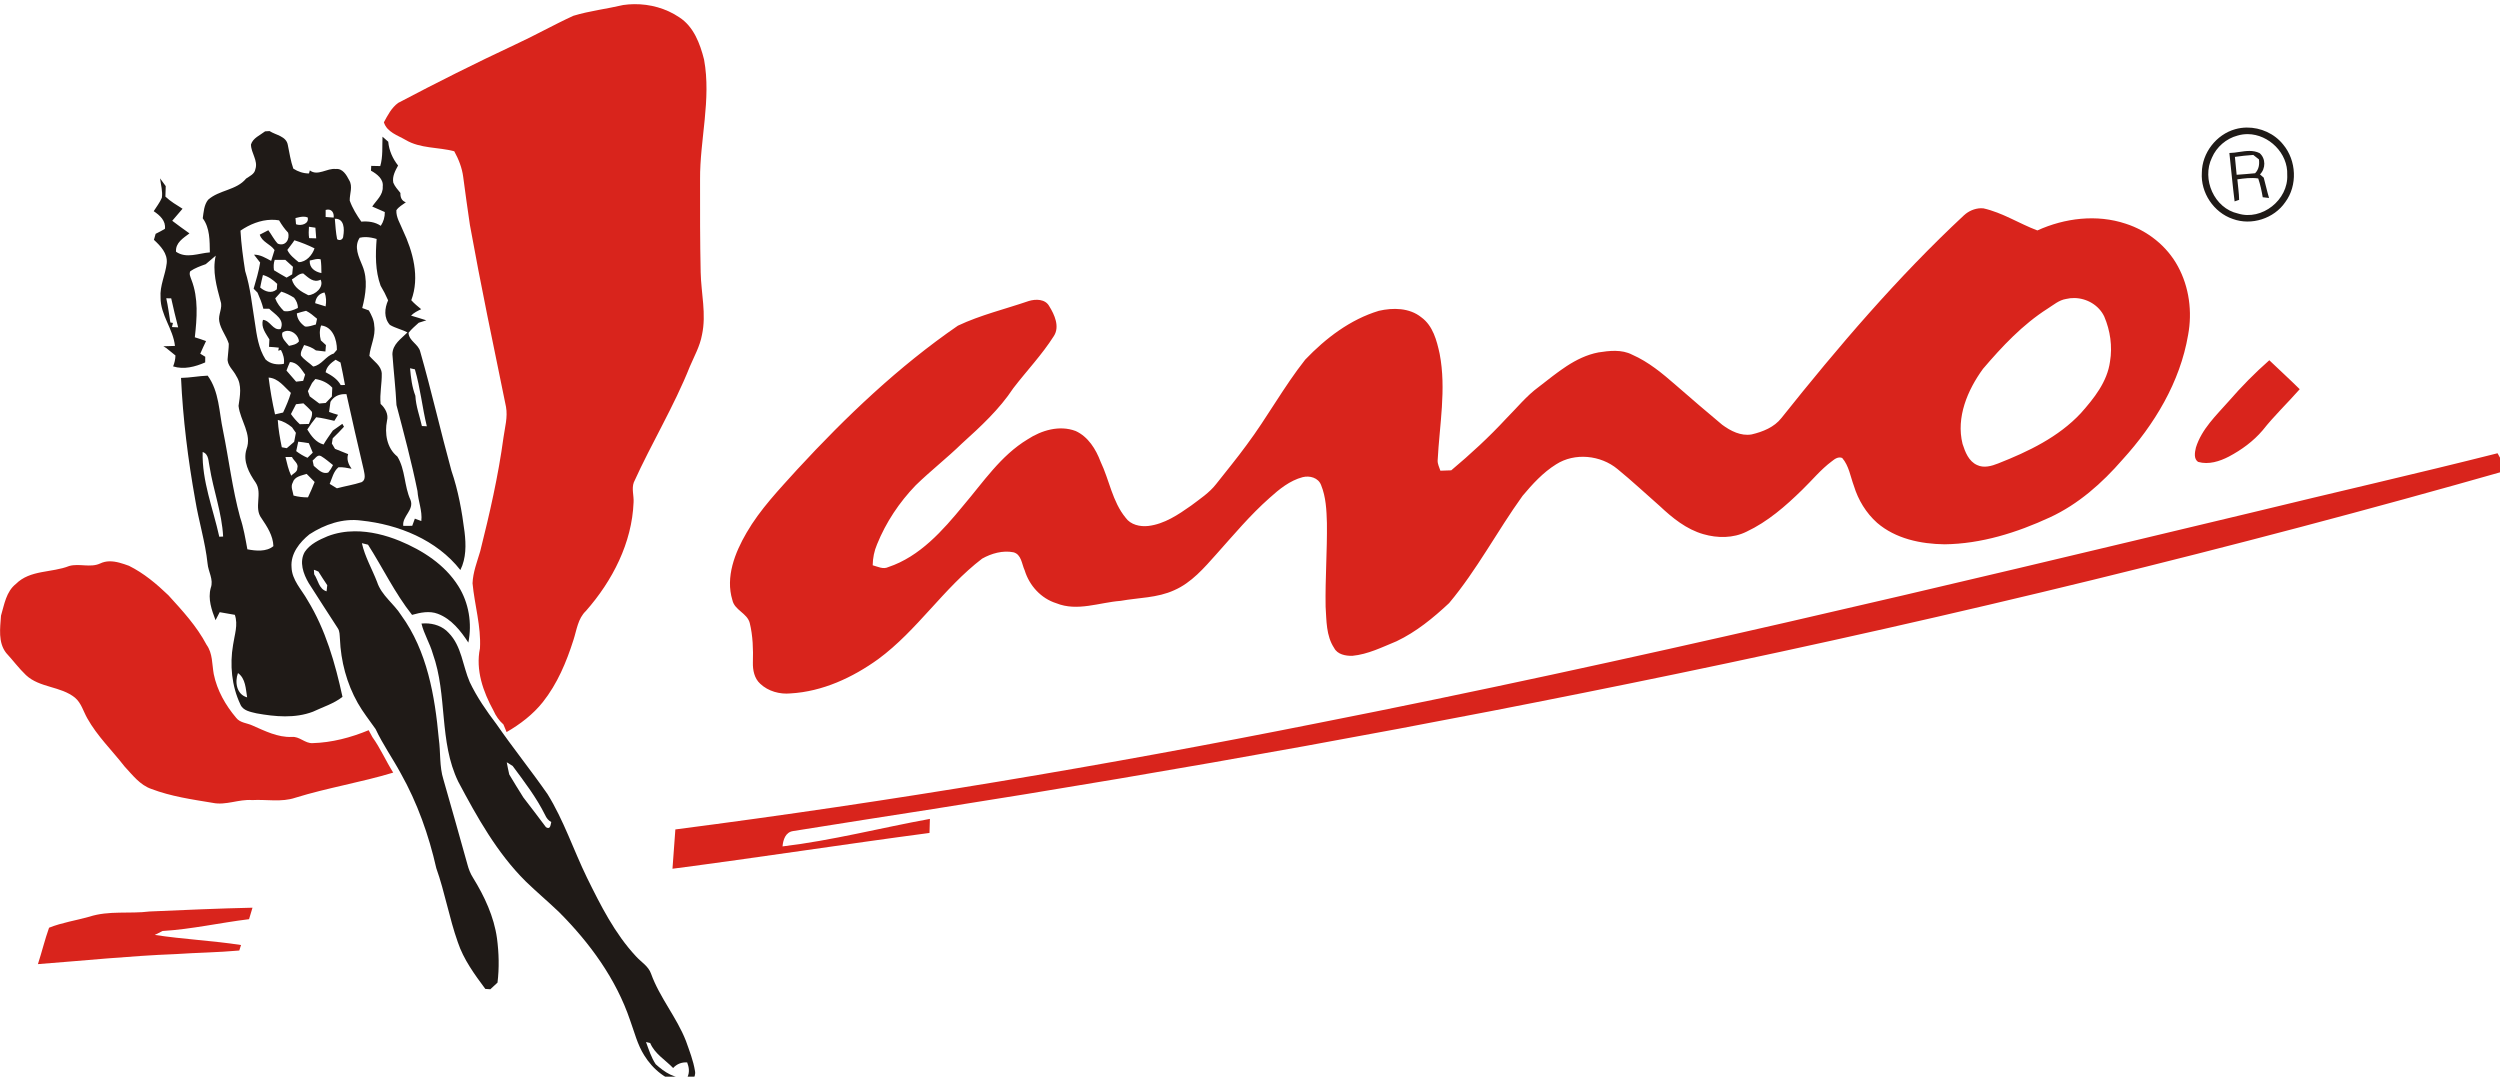 <?xml version="1.0" encoding="UTF-8" standalone="no"?>
<!-- Created with Inkscape (http://www.inkscape.org/) -->

<svg
   width="300"
   height="129.198"
   viewBox="0 0 79.375 34.184"
   version="1.1"
   id="svg5"
   inkscape:version="1.1.1 (1:1.1+202109281943+c3084ef5ed)"
   sodipodi:docname="jano-logo.svg"
   inkscape:export-filename="/mnt/sda7/My Web Projects/Jano/jano-logo.png"
   inkscape:export-xdpi="96"
   inkscape:export-ydpi="96"
   xmlns:inkscape="http://www.inkscape.org/namespaces/inkscape"
   xmlns:sodipodi="http://sodipodi.sourceforge.net/DTD/sodipodi-0.dtd"
   xmlns="http://www.w3.org/2000/svg"
   xmlns:svg="http://www.w3.org/2000/svg">
  <sodipodi:namedview
     id="namedview7"
     pagecolor="#ffffff"
     bordercolor="#666666"
     borderopacity="1.0"
     inkscape:pageshadow="2"
     inkscape:pageopacity="0.0"
     inkscape:pagecheckerboard="0"
     inkscape:document-units="mm"
     showgrid="false"
     fit-margin-top="0"
     fit-margin-left="0"
     fit-margin-right="0"
     fit-margin-bottom="0"
     inkscape:zoom="1.5269459"
     inkscape:cx="129.99806"
     inkscape:cy="110.351"
     inkscape:window-width="1600"
     inkscape:window-height="778"
     inkscape:window-x="0"
     inkscape:window-y="27"
     inkscape:window-maximized="1"
     inkscape:current-layer="layer1"
     units="px"
     width="711.724px" />
  <defs
     id="defs2" />
  <g
     inkscape:label="Layer 1"
     inkscape:groupmode="layer"
     id="layer1"
     transform="translate(-1.414,-114.322)">
    <g
       id="g1206"
       transform="matrix(0.422,0,0,0.422,0.818,66.134)">
      <path
         id="path834"
         style="fill:#d9241c;fill-opacity:1;fill-rule:nonzero;stroke:none;stroke-width:0.133"
         d="m 185.383,432.086 c -1.038,0.011 -2.073,0.09 -3.096,0.238 -4.699,1.108 -9.537,1.655 -14.164,3.059 -5.635,2.577 -11.032,5.656 -16.668,8.24 -11.165,5.227 -22.192,10.755 -33.08,16.496 -1.898,1.371 -2.977,3.507 -4.059,5.51 0.89,2.815 3.882,3.666 6.182,5.01 4.179,2.479 9.234,1.997 13.795,3.209 1.246,2.261 2.213,4.7 2.543,7.283 0.626,4.536 1.201,9.083 1.898,13.609 3.119,17.288 6.731,34.485 10.256,51.688 0.521,2.907 -0.315,5.813 -0.717,8.68 -1.471,10.901 -3.929,21.637 -6.605,32.303 -0.876,2.979 -2.056,5.944 -2.182,9.088 0.573,6.156 2.459,12.24 2.109,18.461 -1.285,6.156 0.895,12.359 3.842,17.697 0.652,1.496 1.588,2.847 2.82,3.928 0.297,0.719 0.601,1.443 0.898,2.168 3.868,-2.241 7.486,-4.994 10.287,-8.514 4.107,-5.181 6.704,-11.364 8.688,-17.619 0.936,-2.847 1.252,-6.102 3.559,-8.271 7.521,-8.555 13.07,-19.298 13.518,-30.846 0.112,-1.872 -0.593,-3.828 0.061,-5.635 5.015,-11.105 11.408,-21.564 15.916,-32.9 1.26,-2.947 2.86,-5.788 3.441,-8.979 1.285,-5.892 -0.25,-11.857 -0.369,-17.775 -0.191,-8.779 -0.187,-17.566 -0.172,-26.352 -0.073,-11.356 3.211,-22.711 1.135,-34.047 -1.133,-4.508 -2.954,-9.398 -7.061,-12.016 -3.727,-2.517 -8.276,-3.76 -12.775,-3.713 z m 382.287,57.941 c -1.737,0.064 -3.431,0.802 -4.711,1.973 -18.923,17.631 -35.735,37.364 -51.836,57.559 -2.056,2.643 -5.307,3.934 -8.463,4.68 -3.045,0.54 -6.006,-0.982 -8.379,-2.742 -4.416,-3.684 -8.779,-7.429 -13.109,-11.205 -3.823,-3.335 -7.782,-6.65 -12.469,-8.699 -2.952,-1.523 -6.42,-1.127 -9.57,-0.633 -6.584,1.265 -11.739,5.812 -16.893,9.76 -3.527,2.571 -6.261,6.005 -9.326,9.07 -4.844,5.233 -10.097,10.063 -15.555,14.645 -1.028,0.045 -2.063,0.081 -3.084,0.111 -0.297,-0.955 -0.818,-1.878 -0.779,-2.9 0.515,-10.064 2.5,-20.246 0.574,-30.27 -0.824,-3.791 -1.897,-7.982 -5.213,-10.389 -3.361,-2.709 -8.035,-2.767 -12.055,-1.838 -8.133,2.459 -15.094,7.783 -20.9,13.854 -6.083,7.697 -10.776,16.385 -16.648,24.242 -2.763,3.789 -5.755,7.408 -8.648,11.092 -1.937,2.491 -4.613,4.231 -7.104,6.117 -3.672,2.583 -7.587,5.238 -12.16,5.779 -2.315,0.269 -5.023,-0.329 -6.434,-2.332 -3.776,-4.595 -4.605,-10.672 -7.117,-15.926 -1.331,-3.54 -3.515,-7.084 -7.08,-8.705 -4.607,-1.733 -9.707,-0.199 -13.662,2.391 -7.605,4.593 -12.569,12.142 -18.217,18.766 -5.832,7.091 -12.327,14.48 -21.303,17.479 -1.476,0.719 -2.998,-0.139 -4.436,-0.508 0.033,-2.063 0.436,-4.092 1.252,-5.984 2.517,-6.216 6.302,-11.897 10.955,-16.721 4.231,-4.12 8.904,-7.757 13.135,-11.877 5.3,-4.791 10.625,-9.695 14.58,-15.693 3.809,-4.956 8.152,-9.504 11.508,-14.797 1.747,-2.669 0.205,-6.071 -1.305,-8.496 -1.127,-2.063 -3.816,-2.062 -5.793,-1.469 -6.723,2.307 -13.69,3.961 -20.137,7.006 -16.852,11.6 -31.749,25.803 -45.596,40.805 -5.148,5.708 -10.546,11.305 -14.414,17.994 -3.296,5.668 -6.03,12.542 -4.014,19.119 0.613,2.887 4.204,3.671 4.93,6.512 0.889,3.652 1.001,7.435 0.889,11.172 -0.06,2.175 0.404,4.548 2.084,6.064 2.261,2.135 5.542,3.043 8.607,2.74 9.069,-0.521 17.61,-4.488 24.893,-9.734 11.093,-8.166 18.574,-20.182 29.502,-28.531 2.636,-1.484 5.852,-2.4 8.877,-1.807 2.287,0.593 2.368,3.347 3.205,5.141 1.319,4.316 4.64,7.975 8.99,9.334 5.957,2.405 12.192,-0.225 18.236,-0.68 5.083,-0.916 10.432,-0.817 15.211,-3.012 4.937,-2.149 8.503,-6.346 12.01,-10.268 4.871,-5.444 9.57,-11.081 15.061,-15.932 2.748,-2.479 5.741,-4.935 9.393,-5.904 2.009,-0.515 4.474,0.138 5.258,2.254 1.384,3.38 1.543,7.144 1.648,10.756 0.1,7.908 -0.506,15.819 -0.369,23.727 0.257,3.981 0.131,8.299 2.426,11.766 0.943,1.839 3.262,2.255 5.141,2.221 4.456,-0.422 8.509,-2.472 12.588,-4.146 5.577,-2.656 10.421,-6.629 14.902,-10.82 7.929,-9.452 13.669,-20.472 20.861,-30.457 2.801,-3.335 5.794,-6.625 9.518,-8.945 5.285,-3.393 12.654,-2.629 17.432,1.332 4.113,3.361 8.001,6.995 11.996,10.5 3.592,3.375 7.572,6.622 12.404,7.994 3.987,1.152 8.45,1.179 12.232,-0.705 6.012,-2.828 11.093,-7.264 15.805,-11.877 2.808,-2.709 5.28,-5.786 8.424,-8.119 0.836,-0.667 1.792,-1.378 2.932,-0.943 1.925,2.221 2.334,5.267 3.33,7.943 1.219,3.993 3.467,7.696 6.598,10.484 5.239,4.515 12.37,6 19.119,6.092 10.413,-0.119 20.551,-3.311 29.93,-7.648 8.068,-3.723 14.822,-9.727 20.604,-16.383 9.055,-9.945 16.358,-21.988 18.633,-35.406 1.225,-6.559 0.322,-13.565 -2.881,-19.457 -3.112,-5.78 -8.602,-10.13 -14.824,-12.127 -8.199,-2.735 -17.306,-1.628 -25.09,1.912 -5.175,-1.945 -9.908,-5.069 -15.352,-6.281 -0.249,-0.019 -0.498,-0.025 -0.746,-0.016 z m 26.65,25.494 c 3.498,0.068 6.91,2.03 8.441,5.26 1.707,3.993 2.348,8.483 1.629,12.773 -0.771,5.753 -4.554,10.465 -8.285,14.664 -6.347,6.796 -14.916,10.895 -23.445,14.256 -1.879,0.752 -4.085,1.391 -6.004,0.463 -2.385,-1.061 -3.386,-3.691 -4.131,-6.004 -1.879,-7.54 1.416,-15.279 5.799,-21.303 5.431,-6.36 11.251,-12.576 18.355,-17.098 1.661,-1.041 3.224,-2.43 5.229,-2.746 0.794,-0.194 1.605,-0.281 2.412,-0.266 z m 55.297,17.664 c -4.093,3.599 -7.904,7.48 -11.482,11.594 -3.559,4.033 -7.716,7.909 -9.357,13.195 -0.304,1.304 -0.693,3.256 0.664,4.08 2.952,0.837 6.065,-0.153 8.701,-1.523 3.592,-1.904 6.946,-4.349 9.596,-7.467 3.243,-4.113 7.054,-7.725 10.514,-11.66 -2.828,-2.8 -5.767,-5.471 -8.635,-8.219 z m 64.803,26.404 c -23.187,5.859 -46.513,11.164 -69.746,16.832 -88.153,21.085 -176.32,42.268 -265.266,59.793 -60.432,12.068 -121.225,22.277 -182.336,30.18 -0.296,3.717 -0.536,7.442 -0.818,11.158 24.353,-3.17 48.629,-6.939 72.969,-10.162 0.053,-1.332 0.086,-2.663 0.119,-3.988 -13.953,2.544 -27.73,6.13 -41.842,7.811 0.165,-1.878 0.833,-4.04 2.994,-4.355 13.255,-2.143 26.535,-4.187 39.803,-6.27 70.543,-11.106 140.834,-23.806 210.764,-38.312 79.321,-16.451 158.091,-35.618 236.008,-57.816 -0.857,-1.64 -1.759,-3.254 -2.648,-4.869 z M 36.334,590.275 c -0.863,0.025 -1.719,0.202 -2.553,0.602 -2.795,1.299 -5.912,-0.086 -8.799,0.719 -4.949,1.971 -11.086,1.04 -15.133,5.088 -2.787,2.207 -3.289,5.82 -4.238,9.01 -0.244,3.533 -0.883,7.566 1.457,10.584 1.918,2.07 3.597,4.364 5.641,6.309 3.882,3.625 9.841,3.104 13.914,6.406 1.78,1.509 2.354,3.849 3.461,5.807 2.834,5.088 7.071,9.161 10.617,13.729 2.247,2.406 4.357,5.254 7.594,6.367 5.582,2.129 11.533,2.978 17.398,3.947 3.777,0.791 7.435,-1.086 11.225,-0.783 4.087,-0.237 8.318,0.67 12.279,-0.674 9.135,-2.828 18.613,-4.35 27.768,-7.125 -2.082,-3.302 -3.631,-6.914 -5.918,-10.098 -0.356,-0.646 -0.705,-1.297 -1.055,-1.943 -5.042,2.089 -10.447,3.52 -15.924,3.672 -2.169,0.113 -3.723,-1.991 -5.918,-1.754 -3.981,0.145 -7.601,-1.694 -11.146,-3.25 -1.529,-0.725 -3.507,-0.736 -4.607,-2.16 -3.039,-3.585 -5.442,-7.797 -6.385,-12.438 -0.514,-2.808 -0.277,-5.885 -2.037,-8.311 -2.781,-5.279 -6.849,-9.69 -10.836,-14.066 -3.368,-3.243 -6.985,-6.273 -11.197,-8.369 -1.781,-0.643 -3.709,-1.322 -5.607,-1.268 z m 40.678,98.338 c -9.741,0.211 -19.471,0.659 -29.199,1.074 -5.695,0.719 -11.6,-0.322 -17.137,1.49 -3.789,1.074 -7.762,1.653 -11.42,3.123 -1.207,3.395 -2.051,6.907 -3.164,10.334 13.017,-0.988 26.007,-2.338 39.057,-2.846 6.031,-0.409 12.089,-0.469 18.113,-1.016 0.125,-0.389 0.375,-1.167 0.5,-1.562 -8.127,-1.258 -16.384,-1.621 -24.498,-2.867 0.745,-0.343 1.47,-0.737 2.195,-1.113 8.258,-0.494 16.37,-2.353 24.576,-3.355 0.323,-1.087 0.647,-2.181 0.977,-3.262 z"
         transform="scale(0.265)" />
      <path
         id="path846"
         style="fill:#1f1a17;fill-opacity:1;fill-rule:nonzero;stroke:none;stroke-width:0.133"
         transform="scale(0.265)"
         d="m 643.217,467.119 c -1.103,0.011 -2.206,0.163 -3.275,0.467 -5.372,1.504 -9.438,6.749 -9.479,12.338 -0.381,5.681 3.376,11.318 8.768,13.137 5.299,1.971 11.725,-0.098 14.914,-4.758 3.532,-4.752 3.197,-11.818 -0.58,-16.346 -2.467,-3.11 -6.409,-4.877 -10.348,-4.838 z m 0.309,1.865 c 5.955,0.06 11.435,5.421 11.18,11.566 0.356,7.067 -7.178,13.097 -13.986,10.975 -6.749,-1.476 -10.361,-9.763 -7.389,-15.865 1.305,-3.039 4.062,-5.422 7.258,-6.26 0.977,-0.294 1.963,-0.426 2.938,-0.416 z m 0.463,4.773 c -1.886,-9.2e-4 -3.839,0.562 -5.707,0.584 0.501,4.575 0.909,9.168 1.482,13.742 0.323,-0.112 0.962,-0.33 1.285,-0.441 -0.027,-1.949 -0.343,-3.881 -0.502,-5.818 1.952,-0.285 3.942,-0.543 5.926,-0.252 0.593,1.733 0.97,3.525 1.279,5.332 0.448,0.052 1.345,0.153 1.793,0.205 -0.573,-1.911 -0.99,-3.857 -1.51,-5.768 -0.264,-0.231 -0.796,-0.691 -1.061,-0.922 1.628,-1.635 1.679,-4.501 -0.1,-6.037 -0.929,-0.469 -1.899,-0.625 -2.887,-0.625 z m 1.08,1.133 c 0.396,0.316 1.2,0.948 1.602,1.264 0.192,1.451 -0.026,2.854 -1.086,3.936 -1.753,0.151 -3.5,0.337 -5.24,0.436 -0.159,-1.695 -0.349,-3.389 -0.494,-5.082 1.727,-0.251 3.465,-0.441 5.219,-0.553 z" />
      <path
         id="path854"
         style="fill:#1f1a17;fill-opacity:1;fill-rule:nonzero;stroke:none;stroke-width:0.133"
         d="m 81.855,468.121 c -0.316,0.02 -0.95,0.061 -1.266,0.072 -1.411,1.115 -3.434,1.872 -4.008,3.73 0.006,2.439 2.084,4.574 1.24,7.039 -0.211,1.352 -1.615,1.945 -2.617,2.637 -2.742,3.361 -7.658,3.202 -10.795,6.023 -1.173,1.483 -1.254,3.46 -1.518,5.26 2.063,2.78 1.951,6.38 2.018,9.676 -3.203,0.231 -6.663,1.859 -9.609,-0.184 -0.184,-2.557 2.057,-3.877 3.816,-5.209 -1.641,-1.18 -3.295,-2.339 -4.891,-3.578 0.963,-1.153 1.97,-2.26 2.926,-3.42 -1.687,-1.055 -3.413,-2.071 -4.863,-3.441 0.02,-0.996 0.052,-1.984 0.092,-2.979 -0.528,-0.744 -1.055,-1.482 -1.609,-2.201 0.218,1.82 0.785,3.659 0.508,5.504 -0.586,1.377 -1.521,2.556 -2.312,3.814 1.707,1.147 3.501,2.708 3.178,5.021 -0.844,0.521 -1.754,0.943 -2.631,1.404 -0.119,0.429 -0.361,1.28 -0.486,1.709 1.865,1.727 3.927,3.855 3.631,6.631 -0.362,3.301 -2.01,6.398 -1.746,9.779 -0.033,4.937 3.579,8.885 4.086,13.709 -1.094,0.04 -2.195,0.073 -3.289,0.1 0.204,0.124 0.62,0.375 0.824,0.5 0.851,0.719 1.72,1.417 2.604,2.109 -0.013,1.068 -0.264,2.111 -0.66,3.105 3.065,0.963 6.256,0.111 9.104,-1.135 0.006,-0.396 0.013,-1.199 0.02,-1.602 -0.356,-0.217 -1.062,-0.652 -1.418,-0.869 0.514,-1.207 1.073,-2.399 1.641,-3.586 -1.048,-0.389 -2.116,-0.745 -3.184,-1.074 0.599,-5.411 1.063,-11.132 -0.961,-16.318 -0.264,-0.777 -0.738,-1.617 -0.33,-2.439 1.332,-0.923 2.88,-1.456 4.389,-2.004 0.963,-0.784 1.893,-1.607 2.842,-2.418 -1.021,4.356 0.251,8.744 1.371,12.949 0.679,1.899 -0.751,3.777 -0.369,5.701 0.402,2.313 2.029,4.148 2.701,6.361 0.007,1.359 -0.229,2.702 -0.309,4.066 -0.29,2.063 1.66,3.414 2.457,5.127 1.661,2.544 1.016,5.649 0.621,8.457 0.468,4.159 3.874,7.994 2.26,12.291 -1.068,3.467 0.698,6.731 2.609,9.492 2.031,3.085 -0.62,7.139 1.654,10.117 1.602,2.38 3.29,4.957 3.375,7.916 -1.964,1.648 -5.003,1.363 -7.389,0.895 -0.567,-3.057 -1.066,-6.142 -2.068,-9.094 -2.201,-8.087 -3.184,-16.438 -4.852,-24.645 -1.133,-5.252 -1.054,-11.039 -4.35,-15.561 -2.531,0.092 -5.029,0.601 -7.566,0.641 0.534,11.613 1.984,23.173 4.033,34.607 0.989,6.064 2.854,11.956 3.5,18.08 0.191,2.352 1.792,4.573 0.902,6.953 -0.844,3.123 0.251,6.24 1.365,9.141 0.29,-0.567 0.883,-1.7 1.18,-2.268 1.43,0.231 2.867,0.481 4.297,0.752 0.982,2.828 -0.099,5.714 -0.5,8.535 -0.969,5.655 -0.403,11.659 2.062,16.873 0.725,1.826 2.926,2.156 4.613,2.564 5.253,0.949 10.895,1.475 15.99,-0.463 2.828,-1.344 5.912,-2.266 8.402,-4.217 -2.069,-9.537 -4.791,-19.081 -9.932,-27.465 -1.681,-3.012 -4.43,-5.701 -4.535,-9.352 -0.309,-3.824 2.28,-7.073 5.088,-9.34 4.323,-2.801 9.479,-4.608 14.686,-3.902 10.592,1.101 21.44,5.482 28.156,14.045 1.674,-3.343 1.621,-7.176 1.193,-10.795 -0.745,-5.88 -1.788,-11.753 -3.719,-17.369 -3.085,-11.237 -5.66,-22.612 -8.863,-33.822 -0.487,-2.161 -3.236,-3.033 -3.322,-5.354 0.83,-1.08 1.885,-1.949 2.887,-2.865 0.718,-0.231 1.443,-0.463 2.162,-0.693 -1.437,-0.475 -2.888,-0.89 -4.338,-1.33 0.804,-0.832 1.84,-1.338 2.875,-1.826 -0.982,-0.804 -1.965,-1.608 -2.809,-2.551 2.465,-6.519 0.481,-13.808 -2.393,-19.879 -0.718,-1.832 -1.95,-3.637 -1.838,-5.668 0.666,-0.988 1.752,-1.563 2.688,-2.248 -1.226,-0.441 -1.594,-1.449 -1.541,-2.654 -0.732,-0.943 -1.597,-1.821 -2.031,-2.947 -0.323,-1.767 0.554,-3.355 1.365,-4.846 -1.543,-1.957 -2.565,-4.262 -2.795,-6.754 -0.547,-0.475 -1.087,-0.957 -1.627,-1.432 -0.119,2.781 0.157,5.636 -0.641,8.346 -0.857,-0.018 -1.712,-0.04 -2.562,-0.059 -0.02,0.336 -0.046,1.02 -0.066,1.363 1.661,0.923 3.617,2.365 3.334,4.527 0.158,2.347 -1.805,3.888 -2.984,5.654 1.18,0.535 2.379,1.048 3.572,1.562 0.026,1.411 -0.363,2.743 -1.141,3.916 -1.647,-1.12 -3.585,-1.352 -5.529,-1.188 -1.305,-1.864 -2.531,-3.83 -3.289,-5.984 -0.046,-1.937 0.948,-3.994 -0.166,-5.799 -0.758,-1.471 -1.852,-3.381 -3.789,-3.164 -2.511,-0.303 -5.115,2.122 -7.375,0.396 -0.053,0.217 -0.171,0.652 -0.23,0.869 -1.608,0 -3.118,-0.502 -4.455,-1.371 -0.771,-2.176 -1.095,-4.463 -1.562,-6.717 -0.435,-2.512 -3.382,-2.781 -5.188,-3.947 z m 16.492,22.289 c 1.226,-0.072 1.846,0.959 1.719,2.268 -0.765,-0.052 -1.529,-0.105 -2.287,-0.164 0,-0.673 0.006,-1.339 0.006,-2.004 0.199,-0.058 0.387,-0.089 0.562,-0.1 z m -6.975,2.014 c 0.434,-0.014 0.869,0.038 1.299,0.203 0.507,1.859 -1.925,2.51 -3.303,1.943 -0.053,-0.587 -0.107,-1.174 -0.152,-1.754 0.708,-0.165 1.433,-0.369 2.156,-0.393 z m 9.016,0.59 c 2.709,-0.125 2.742,2.967 2.398,4.885 0.007,0.969 -0.955,1.489 -1.746,0.922 -0.382,-1.911 -0.488,-3.868 -0.652,-5.807 z m -18.018,0.291 c 0.725,-0.013 1.456,0.036 2.188,0.158 0.725,1.247 1.555,2.44 2.557,3.488 0.58,1.924 -0.785,4.001 -2.914,3.137 -1.088,-1.127 -1.766,-2.57 -2.695,-3.816 -0.824,0.396 -1.628,0.818 -2.432,1.254 0.646,2.121 3.013,2.649 4.199,4.369 -0.31,1.028 -0.633,2.056 -0.963,3.084 -1.535,-0.811 -3.059,-1.798 -4.871,-1.768 0.567,0.765 1.146,1.51 1.746,2.242 -0.396,2.524 -1.147,4.969 -1.852,7.414 0.369,0.376 0.739,0.747 1.107,1.121 0.659,1.484 1.271,2.999 1.66,4.58 0.408,-0.008 1.226,-0.014 1.635,-0.014 1.622,1.596 4.522,3.038 3.27,5.76 -2.247,0.521 -2.881,-2.399 -5.01,-2.604 -0.659,2.109 0.804,3.855 1.812,5.549 -0.033,0.705 -0.073,1.405 -0.105,2.117 0.93,0.038 1.859,0.131 2.789,0.236 l -0.178,0.85 0.783,-0.197 c 0.646,1.22 1.027,2.544 0.816,3.941 -1.825,0.349 -3.827,0.08 -5.205,-1.258 -1.991,-3.097 -2.491,-6.834 -3.012,-10.406 -0.811,-4.917 -1.253,-9.926 -2.77,-14.699 -0.586,-3.795 -1.12,-7.624 -1.324,-11.459 2.592,-1.767 5.628,-3.022 8.768,-3.08 z m 10.676,1.977 c 0.606,0.087 1.22,0.178 1.826,0.271 0.093,1.008 0.164,2.015 0.23,3.023 -0.672,-0.028 -1.345,-0.043 -2.01,-0.059 -0.171,-1.075 -0.133,-2.162 -0.047,-3.236 z m 16.223,2.941 c 1.009,0.022 2.01,0.231 2.99,0.527 -0.343,4.461 -0.422,8.982 1.121,13.26 0.804,1.339 1.515,2.723 2.135,4.16 -1.009,2.28 -1.259,4.969 0.494,6.967 1.555,0.941 3.394,1.286 4.996,2.148 -1.793,1.819 -4.212,3.315 -4.271,6.182 0.343,4.817 0.917,9.623 1.154,14.447 2.129,8.095 4.296,16.195 5.963,24.4 0.185,2.873 1.426,5.615 1.09,8.521 -0.455,-0.172 -1.373,-0.508 -1.834,-0.68 -0.185,0.515 -0.56,1.529 -0.744,2.037 -0.639,0.004 -1.912,0.012 -2.545,0.019 -0.362,-2.743 3.157,-4.509 2.057,-7.363 -1.826,-3.935 -1.437,-8.608 -3.73,-12.318 -3.019,-2.405 -3.665,-6.604 -2.939,-10.203 0.474,-1.792 -0.526,-3.571 -1.824,-4.744 -0.29,-2.907 0.401,-5.786 0.328,-8.68 -0.165,-2.215 -2.242,-3.402 -3.514,-4.957 0.264,-2.881 1.833,-5.595 1.385,-8.549 -0.046,-1.588 -0.785,-3.005 -1.529,-4.355 -0.633,-0.224 -1.259,-0.456 -1.885,-0.68 0.989,-3.883 1.649,-8.14 0.066,-11.963 -1.028,-2.537 -2.518,-5.398 -0.785,-7.994 0.608,-0.143 1.217,-0.197 1.822,-0.184 z m -20.355,0.895 c 1.957,0.619 3.877,1.379 5.709,2.295 -0.62,1.897 -2.354,3.912 -4.496,3.92 -1.206,-0.988 -2.577,-2.03 -3.223,-3.473 0.646,-0.929 1.41,-1.78 2.01,-2.742 z m 6.678,5.309 c 0.259,-0.004 0.519,0.03 0.777,0.117 0.197,1.285 0.191,2.596 0.211,3.895 -1.859,-0.375 -3.468,-1.476 -3.316,-3.572 0.771,-0.099 1.551,-0.429 2.328,-0.439 z m -12.273,0.256 c 1.002,-0.008 2.01,-0.008 3.012,0 0.718,0.665 1.443,1.317 2.168,1.971 -0.053,0.533 -0.164,1.607 -0.217,2.141 -0.396,0.231 -1.186,0.699 -1.588,0.93 -1.219,-0.652 -2.387,-1.39 -3.58,-2.096 -0.158,-0.988 -0.118,-1.989 0.205,-2.945 z m 8.094,3.861 c 1.483,1.173 2.873,2.761 4.943,1.771 1.028,2.129 -1.556,4.319 -3.5,4.404 -1.951,-0.949 -4.145,-2.201 -4.646,-4.508 1.061,-0.527 1.944,-1.679 3.203,-1.668 z m -11.436,0.436 c 1.575,0.435 2.906,1.384 4.053,2.518 -0.026,0.389 -0.078,1.165 -0.111,1.555 -1.503,1.317 -3.38,0.639 -4.725,-0.521 0.231,-1.192 0.487,-2.372 0.783,-3.551 z m 5.215,4.725 c 1.285,0.389 2.49,1.008 3.631,1.727 0.659,0.857 1.101,1.813 1.074,2.914 -1.245,0.593 -2.558,1.147 -3.969,0.871 -1.041,-1.043 -1.95,-2.209 -2.465,-3.605 0.573,-0.633 1.155,-1.274 1.729,-1.906 z m 12.252,0.23 c 0.547,1.259 0.546,2.622 0.328,3.961 -0.995,-0.297 -1.982,-0.6 -2.971,-0.916 0.178,-1.596 1.068,-2.716 2.643,-3.045 z m -44.912,1.654 c 0.356,0.008 1.055,0.022 1.404,0.025 0.626,2.755 1.246,5.505 1.971,8.234 -0.435,-0.021 -1.318,-0.069 -1.752,-0.088 0.066,-0.297 0.197,-0.881 0.27,-1.172 l -0.725,-0.119 c -0.375,-2.3 -0.653,-4.606 -1.168,-6.881 z m 39.691,3.559 c 1.16,0.573 2.129,1.432 3.117,2.256 -0.086,0.408 -0.256,1.225 -0.342,1.633 -1.015,0.251 -2.018,0.719 -3.086,0.568 -1.245,-0.884 -2.26,-2.142 -2.307,-3.73 0.863,-0.271 1.741,-0.516 2.617,-0.727 z m 4.266,4.16 c 3.315,0.329 4.514,4.067 4.494,6.92 -0.23,0.264 -0.685,0.791 -0.916,1.061 -2.3,0.699 -3.394,3.284 -5.826,3.68 -1.127,-1.075 -2.544,-1.852 -3.467,-3.119 -0.224,-1.087 0.519,-2.024 0.889,-2.986 1.2,0.311 2.373,0.752 3.361,1.529 0.896,0.112 1.793,0.21 2.689,0.311 0.039,-0.463 0.113,-1.377 0.152,-1.832 -0.481,-0.448 -0.97,-0.891 -1.451,-1.332 -0.369,-1.404 -0.42,-2.846 0.074,-4.23 z m -9.531,1.531 c 1.55,-0.022 3.122,1.356 3.25,2.977 -0.685,0.911 -1.8,1.055 -2.828,1.285 -0.877,-1.095 -2.235,-2.148 -1.912,-3.73 0.458,-0.361 0.973,-0.524 1.49,-0.531 z m 13.65,8.203 c 0.349,0.192 1.047,0.586 1.396,0.785 0.448,2.121 0.896,4.243 1.266,6.385 -0.303,0.008 -0.904,0.02 -1.207,0.027 -0.936,-1.74 -2.61,-2.754 -4.291,-3.65 0.277,-1.635 1.557,-2.664 2.836,-3.547 z m -12.965,0.658 c 2.168,0.067 3.196,2.003 4.316,3.553 -0.139,0.448 -0.422,1.339 -0.561,1.787 -0.501,0.053 -1.503,0.165 -2.004,0.225 -0.896,-1.068 -1.805,-2.122 -2.734,-3.15 0.296,-0.817 0.627,-1.622 0.982,-2.414 z m 34.102,1.76 c 0.349,0.073 1.035,0.225 1.377,0.305 1.549,5.299 2.075,10.814 3.387,16.166 -0.356,-0.019 -1.053,-0.049 -1.402,-0.065 -0.64,-2.868 -1.708,-5.629 -1.846,-8.582 -0.969,-2.517 -1.278,-5.16 -1.516,-7.824 z m -40.16,2.643 c 2.782,0.192 4.443,2.632 6.328,4.352 -0.561,1.925 -1.365,3.764 -2.209,5.576 -0.765,0.178 -1.528,0.35 -2.293,0.521 -0.784,-3.448 -1.378,-6.943 -1.826,-10.449 z m 13.268,0.41 c 1.832,0.284 3.554,1.082 4.812,2.459 -0.046,0.837 -0.08,1.674 -0.119,2.518 -0.58,0.607 -1.165,1.213 -1.752,1.826 -0.455,0.038 -1.365,0.116 -1.82,0.156 -0.909,-0.685 -1.812,-1.362 -2.715,-2.041 -0.125,-0.376 -0.382,-1.115 -0.514,-1.484 0.389,-0.777 0.785,-1.541 1.174,-2.307 0.237,-0.283 0.703,-0.843 0.934,-1.127 z m 8.143,4.293 c 0.228,-0.009 0.462,-0.006 0.697,0.01 1.589,7.177 3.204,14.342 4.904,21.494 0.205,1.147 0.718,2.782 -0.58,3.48 -2.294,0.757 -4.701,1.127 -7.041,1.754 -0.679,-0.429 -1.356,-0.845 -2.041,-1.254 0.679,-1.62 1.068,-3.539 2.484,-4.719 1.253,-0.099 2.49,0.203 3.723,0.422 -0.883,-1.247 -1.463,-2.636 -0.969,-4.152 -1.239,-0.52 -2.485,-1.021 -3.73,-1.496 -0.224,-0.376 -0.672,-1.134 -0.896,-1.51 0.059,-0.369 0.185,-1.112 0.244,-1.488 1.107,-1.055 2.175,-2.15 3.197,-3.283 -0.112,-0.204 -0.351,-0.612 -0.463,-0.824 -0.909,0.633 -1.804,1.28 -2.707,1.912 -0.89,1.312 -1.84,2.578 -2.631,3.955 -2.175,-0.58 -3.519,-2.446 -4.619,-4.258 0.784,-1.207 1.614,-2.374 2.529,-3.482 1.747,0.205 3.455,0.627 5.162,1.023 0.343,-0.573 0.685,-1.139 1.041,-1.707 -0.864,-0.237 -1.714,-0.514 -2.545,-0.824 0.132,-0.955 0.265,-1.905 0.391,-2.861 0.859,-1.448 2.252,-2.128 3.85,-2.191 z m -11.523,2.615 c 0.831,0.777 1.695,1.533 2.42,2.424 0.204,1.219 -0.482,2.328 -0.871,3.428 -0.646,0.02 -1.937,0.053 -2.576,0.072 -0.936,-0.876 -1.786,-1.832 -2.518,-2.887 0.475,-0.936 0.942,-1.872 1.443,-2.789 0.527,-0.065 1.574,-0.189 2.102,-0.248 z m -7.281,4.705 c 1.515,0.349 2.866,1.114 4.053,2.104 0.27,0.389 0.811,1.173 1.088,1.561 -0.171,0.851 -0.33,1.701 -0.488,2.557 -0.698,0.607 -1.397,1.207 -2.096,1.807 -0.356,-0.067 -1.067,-0.198 -1.416,-0.264 -0.521,-2.564 -0.996,-5.148 -1.141,-7.764 z m 5.812,6.176 c 1.002,0.112 2.004,0.263 3.006,0.428 0.375,0.896 0.751,1.793 1.113,2.695 -0.375,0.363 -1.12,1.088 -1.496,1.457 -1.146,-0.493 -2.215,-1.14 -3.203,-1.891 0.198,-0.897 0.388,-1.793 0.58,-2.689 z m -27.143,2.932 c 1.825,0.6 1.603,2.736 1.979,4.238 1.055,6.631 3.499,13.05 3.836,19.768 -0.271,0.012 -0.823,0.038 -1.094,0.053 -1.747,-7.961 -4.945,-15.793 -4.721,-24.059 z m 33.229,1.039 c 0.118,0.015 0.242,0.054 0.373,0.121 1.225,0.727 2.287,1.675 3.408,2.553 -0.349,0.764 -0.791,1.462 -1.332,2.107 -1.701,0.62 -2.959,-0.936 -4.133,-1.891 -0.079,-0.376 -0.243,-1.126 -0.322,-1.502 0.628,-0.445 1.177,-1.495 2.006,-1.389 z m -9.717,0.385 h 1.852 c 0.474,1.061 1.977,1.878 1.508,3.184 0.053,1.08 -1.14,1.45 -1.727,2.129 -0.804,-1.68 -1.198,-3.513 -1.633,-5.312 z m 6.016,4.793 c 0.752,0.765 1.51,1.528 2.268,2.299 -0.573,1.477 -1.218,2.927 -1.891,4.363 -1.384,0.015 -2.761,-0.15 -4.1,-0.506 -0.184,-1.212 -0.904,-2.518 -0.225,-3.691 0.507,-1.748 2.478,-1.972 3.947,-2.465 z m 13.639,16.297 c -2.611,0.017 -5.207,0.442 -7.693,1.406 -2.413,1.013 -4.975,2.213 -6.484,4.447 -1.635,2.847 -0.41,6.242 1.119,8.846 2.69,4.297 5.511,8.515 8.24,12.793 0.613,0.89 0.533,2.017 0.625,3.045 0.257,6.347 1.931,12.674 5.068,18.217 1.47,2.604 3.349,4.945 5.062,7.396 2.05,4.37 4.843,8.316 7.137,12.555 4.719,8.39 7.97,17.559 10.092,26.932 2.445,6.881 3.664,14.131 6.109,21.012 1.641,4.917 4.752,9.154 7.811,13.273 0.356,0.027 1.069,0.073 1.424,0.1 0.673,-0.633 1.358,-1.26 2.037,-1.887 0.515,-4.178 0.402,-8.415 -0.146,-12.58 -0.856,-6.169 -3.551,-11.911 -6.787,-17.164 -0.765,-1.193 -1.279,-2.524 -1.629,-3.889 -2.241,-8.015 -4.487,-16.023 -6.787,-24.018 -1.187,-3.75 -0.773,-7.743 -1.32,-11.592 -1.113,-12.187 -3.301,-24.914 -10.656,-35.037 -2.083,-3.323 -5.621,-5.637 -6.867,-9.479 -1.417,-3.672 -3.454,-7.138 -4.311,-11.006 0.435,0.104 1.305,0.321 1.74,0.428 4.218,6.597 7.611,13.76 12.502,19.93 2.372,-0.667 4.935,-1.219 7.328,-0.303 3.836,1.451 6.487,4.831 8.656,8.166 1.093,-5.431 0.143,-11.283 -2.816,-15.988 -3.816,-6.123 -10.15,-10.183 -16.701,-12.893 -4.004,-1.635 -8.4,-2.74 -12.752,-2.711 z m -11.582,10.922 c 0.428,0.172 0.857,0.338 1.285,0.51 0.798,1.311 1.649,2.589 2.506,3.869 -0.066,0.58 -0.125,1.159 -0.191,1.746 -2.182,-0.64 -2.393,-3.211 -3.52,-4.846 -0.02,-0.316 -0.06,-0.955 -0.08,-1.279 z m 31.6,15.217 c -0.353,10e-4 -0.707,0.019 -1.057,0.055 0.712,2.986 2.393,5.623 3.223,8.576 4.205,11.758 1.681,24.925 7.225,36.328 5.338,10.044 10.98,20.188 19.121,28.275 3.097,3.012 6.418,5.787 9.535,8.785 8.687,8.713 16.168,18.942 20.135,30.688 1.22,3.335 2.065,6.862 3.982,9.9 2.472,4.034 6.478,7.355 11.25,8.08 1.932,0.264 3.558,-1.78 3.184,-3.605 -0.475,-2.946 -1.582,-5.733 -2.57,-8.527 -2.616,-6.709 -7.461,-12.299 -9.906,-19.094 -0.737,-2.142 -2.821,-3.31 -4.271,-4.918 -6.044,-6.479 -10.057,-14.501 -13.939,-22.377 -3.823,-7.856 -6.564,-16.245 -11.186,-23.693 -4.685,-6.723 -9.821,-13.116 -14.486,-19.852 -2.848,-3.763 -5.562,-7.672 -7.592,-11.949 -2.017,-4.634 -2.282,-10.217 -5.992,-13.98 -1.689,-1.869 -4.181,-2.702 -6.654,-2.691 z m -53.158,14.107 c 2.188,1.556 2.201,4.516 2.604,6.908 -3.005,-0.844 -3.553,-4.331 -2.604,-6.908 z m 76.309,25.328 c 0.561,0.343 1.116,0.693 1.676,1.043 3.316,4.469 6.722,8.917 9.207,13.912 0.369,0.837 0.916,1.588 1.76,2.004 -0.219,0.909 -0.257,2.247 -1.504,1.482 -2.081,-2.847 -4.276,-5.614 -6.404,-8.422 -1.377,-2.161 -2.703,-4.356 -4.021,-6.551 -0.269,-1.154 -0.501,-2.308 -0.713,-3.469 z m 39.541,79.434 c 0.296,0.073 0.888,0.211 1.186,0.277 1.291,3.078 4.29,4.779 6.518,7.1 1.041,-1.154 2.414,-1.688 3.982,-1.596 0.527,1.358 0.739,2.795 0.086,4.166 -3.467,0.765 -6.586,-1.463 -9.018,-3.645 -1.272,-1.924 -1.97,-4.154 -2.754,-6.303 z"
         transform="scale(0.265)" />
    </g>
  </g>
</svg>
